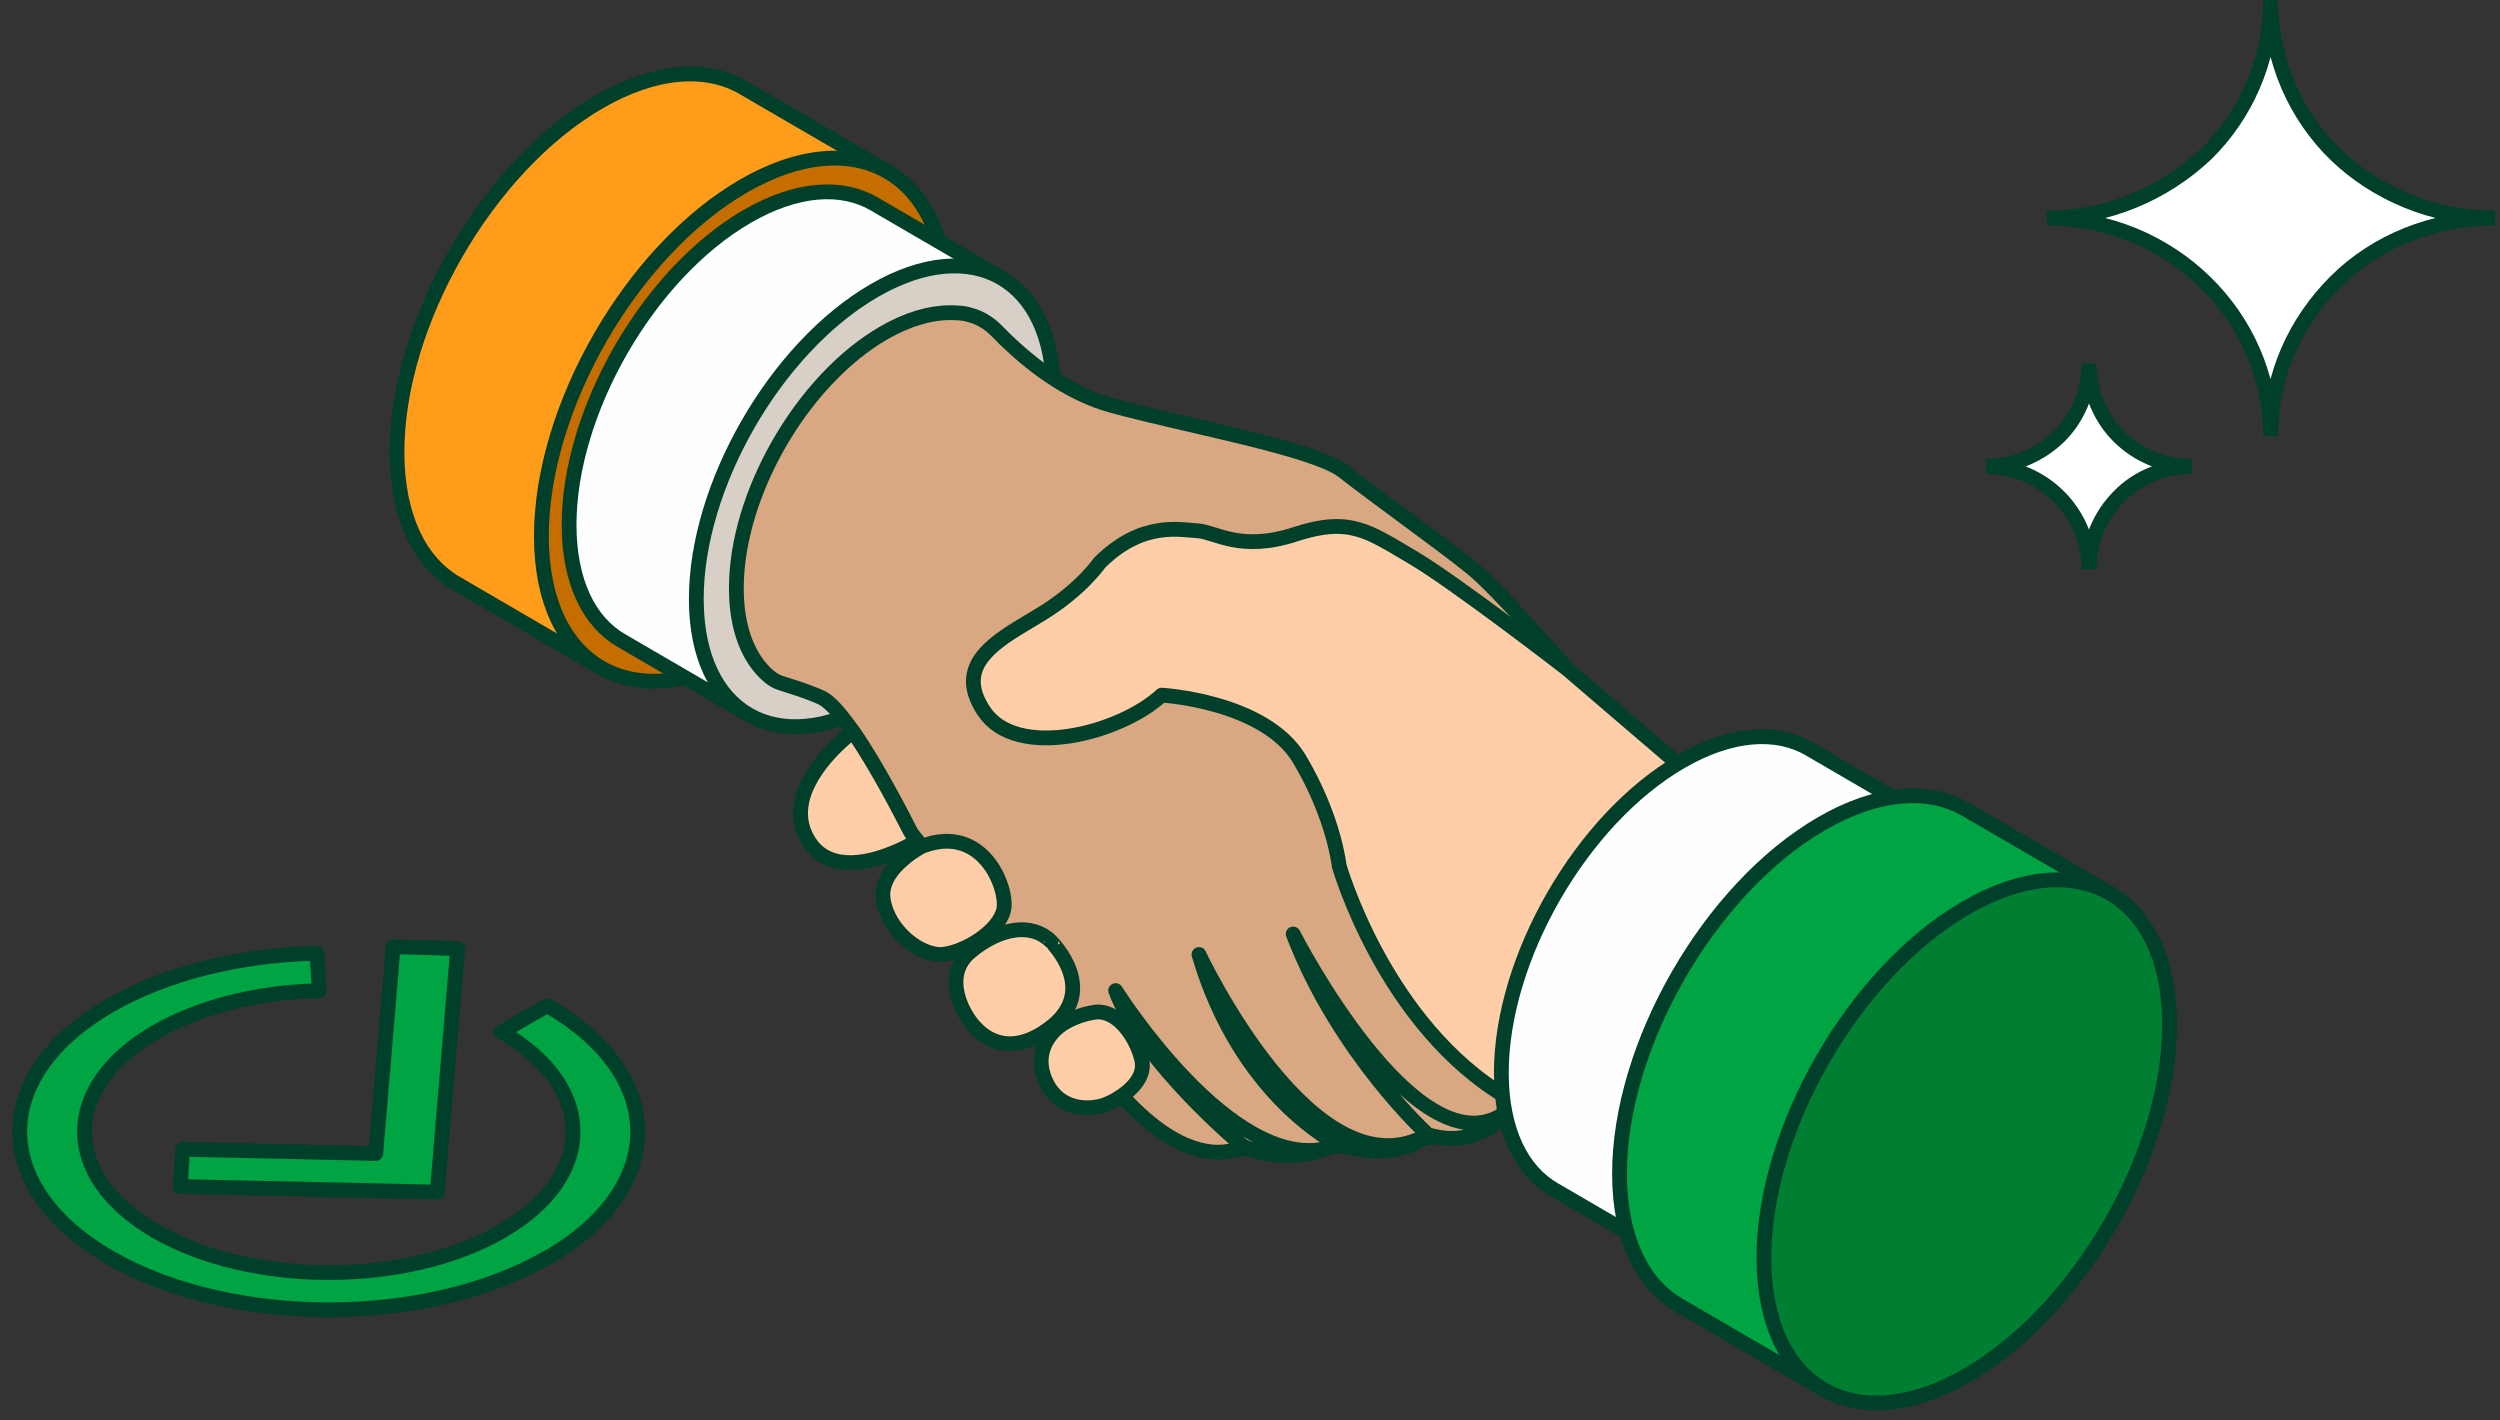 <svg width="169" height="96" viewBox="0 0 169 96" fill="none" xmlns="http://www.w3.org/2000/svg">
<rect x="0" y="0" width="169" height="96" fill="#333333" stroke="none"/>
<g id="Group 541">
<g id="escena 1">
<g id="estrechar manos">
<g id="Grupo 19">
<g id="Grupo 4">
<g id="Grupo 3">
<g id="Grupo 1">
<path id="Trazado 1" d="M60.023 11.616C57.53 10.162 59.147 15.77 55.334 17.978C47.766 22.364 41.799 28.883 41.821 37.604C41.836 41.938 38.136 43.686 40.6 45.119L30.838 39.431C28.373 37.999 26.85 34.95 26.835 30.608C26.813 21.887 32.923 11.273 40.498 6.887C44.311 4.679 47.767 4.474 50.254 5.929L60.023 11.616Z" fill="#FF9C1A" stroke="#00402A" stroke-miterlimit="10" stroke-linejoin="round"/>
</g>
<g id="Grupo 2">
<path id="Trazado 2" d="M50.263 12.575C57.836 8.191 63.992 11.708 64.016 20.428C64.041 29.154 57.926 39.779 50.352 44.163C42.778 48.548 36.623 45.025 36.598 36.3C36.574 27.579 42.689 16.959 50.263 12.575Z" fill="#C66D00" stroke="#00402A" stroke-miterlimit="10" stroke-linejoin="round"/>
</g>
</g>
</g>
<g id="Grupo 8">
<g id="Grupo 7">
<g id="Grupo 5">
<path id="Trazado 3" d="M67.702 18.796C65.506 17.514 66.138 23.674 62.78 25.619C56.114 29.482 60.438 34.944 60.458 42.626C60.47 46.444 48.424 47.042 50.594 48.304L41.996 43.295C39.825 42.033 38.483 39.348 38.47 35.523C38.451 27.842 43.832 18.493 50.504 14.63C53.863 12.685 56.907 12.505 59.097 13.786L67.702 18.796Z" fill="#FFFEFF" stroke="#00402A" stroke-miterlimit="10" stroke-linejoin="round"/>
</g>
<g id="Grupo 6">
<path id="Trazado 4" d="M59.105 19.64C65.776 15.778 71.198 18.876 71.219 26.557C71.241 34.242 65.855 43.601 59.184 47.463C52.513 51.324 47.092 48.222 47.07 40.536C47.048 32.856 52.434 23.502 59.105 19.64Z" fill="#D8CFC7" stroke="#00402A" stroke-miterlimit="10" stroke-linejoin="round"/>
</g>
</g>
</g>
<path id="Trazado 5" d="M111.335 53.683C107.965 56.66 102.152 63.345 101.872 74.191C101.86 74.628 101.733 75.054 101.504 75.427C101.276 75.799 100.954 76.105 100.57 76.312C99.599 76.85 98.479 77.054 97.38 76.895C96.86 76.821 96.319 76.908 95.859 77.162C95.051 77.597 93.51 78.106 91.161 77.544C90.669 77.425 90.153 77.455 89.679 77.631C89.672 77.637 89.672 77.637 89.666 77.637C88.685 77.978 86.843 78.42 84.834 77.791C84.354 77.637 83.853 77.617 83.373 77.751C82.228 78.073 79.654 78.139 76.087 74.346C75.896 74.126 66.077 61.902 61.743 56.513C61.636 56.373 61.542 56.223 61.463 56.065C60.782 54.72 57.312 47.962 55.517 47.152C55.317 47.058 55.096 46.971 54.87 46.884C54.243 46.64 53.539 46.409 52.867 46.204C52.539 46.105 52.236 45.939 51.976 45.718C50.604 44.544 49.784 42.523 49.778 39.799C49.758 33.442 54.216 25.707 59.735 22.508C61.336 21.585 62.851 21.143 64.199 21.137C64.32 21.137 64.44 21.137 64.553 21.143C64.666 21.15 64.78 21.15 64.9 21.163C65.164 21.183 65.424 21.237 65.674 21.324C65.721 21.337 65.761 21.351 65.808 21.364C65.855 21.377 65.902 21.392 65.948 21.411C66.502 21.625 67.002 21.973 67.423 22.415C67.736 22.743 68.137 23.131 68.604 23.552C70.139 24.951 72.441 26.65 75.077 27.386C79.882 28.731 88.832 30.297 90.814 31.863C92.796 33.428 97.534 36.808 99.49 38.4C101.258 39.832 105.749 44.991 106.59 45.961C106.679 46.071 106.779 46.17 106.891 46.256L111.255 49.855C112.45 50.839 112.496 52.659 111.335 53.683Z" fill="#D9A782" stroke="#00402A" stroke-miterlimit="10" stroke-linejoin="round"/>
<path id="Trazado 6" d="M62.011 56.841C61.461 57.171 60.885 57.455 60.289 57.691C58.52 58.394 55.851 58.962 54.583 56.714C53.108 54.104 55.497 51.381 56.846 50.143C57.102 49.9 57.372 49.669 57.653 49.454H57.66C59.281 51.796 61.003 55.162 61.463 56.065C61.543 56.223 61.636 56.373 61.744 56.513L62.011 56.841Z" fill="#FFCDA8" stroke="#00402A" stroke-miterlimit="10" stroke-linejoin="round"/>
<g id="Grupo 9">
<path id="Trazado 7" d="M67.85 61.498C67.532 62.941 65.304 64.323 63.8 64.509C62.265 64.69 60.036 62.937 59.709 60.823C59.542 59.785 60.169 58.895 60.85 58.267C61.291 57.855 61.782 57.502 62.312 57.216C66.462 55.597 68.157 60.087 67.85 61.498Z" fill="#FFCDA8" stroke="#00402A" stroke-miterlimit="10" stroke-linejoin="round"/>
<path id="Trazado 8" d="M70.813 69.608C70.693 69.695 70.573 69.776 70.453 69.849C70.452 69.849 70.451 69.849 70.45 69.85C70.45 69.85 70.449 69.85 70.448 69.851C70.448 69.852 70.447 69.853 70.447 69.853C70.447 69.854 70.446 69.855 70.446 69.856C67.003 71.977 65.301 68.611 65.301 68.611C65.301 68.611 63.746 66.236 65.348 64.57C65.348 64.556 65.354 64.556 65.361 64.556C65.434 64.483 65.514 64.409 65.601 64.336C67.603 62.67 69.759 62.362 71.034 63.627C71.034 63.626 74.511 67.005 70.813 69.608Z" fill="#FFCDA8" stroke="#00402A" stroke-miterlimit="10" stroke-linejoin="round"/>
<path id="Trazado 9" d="M75.458 74.319C75.197 74.473 74.922 74.603 74.637 74.707C73.663 75.034 71.501 75.141 70.62 72.92C70.039 71.461 70.646 70.397 71.127 69.835C71.265 69.671 71.422 69.523 71.594 69.394C71.594 69.394 72.462 68.665 73.983 68.43C75.505 68.196 76.813 70.083 77.18 71.622C77.467 72.793 76.406 73.776 75.458 74.319Z" fill="#FFCDA8" stroke="#00402A" stroke-miterlimit="10" stroke-linejoin="round"/>
</g>
<path id="Trazado 13" d="M113.691 51.863L113.524 58.273L102.066 73.576L101.939 74.225C93.59 69.34 90.527 58.521 90.527 58.521C90.527 58.521 90.193 55.275 87.851 51.328C85.509 47.386 78.528 46.992 78.528 46.992C75.712 49.595 68.704 51.415 66.502 48.056C66.102 47.447 65.888 46.898 65.821 46.396C65.528 44.128 68.244 42.83 70.44 41.478C73.116 39.832 74.33 38.045 74.33 38.045C77.207 35.182 79.809 35.824 80.977 35.884C82.145 35.951 83.86 37.336 87.557 36.118C91.248 34.907 92.516 35.931 95.426 37.637C98.335 39.337 105.95 45.232 105.95 45.232L113.691 51.863Z" fill="#FFCDA8" stroke="#00402A" stroke-miterlimit="10" stroke-linejoin="round"/>
<path id="Trazado 14" d="M101.485 75.403C101.485 75.403 99.83 77.704 96.52 76.701C96.52 76.701 90.52 71.241 87.417 63.138C87.637 63.573 95.592 78.895 101.485 75.403Z" fill="#D9A782" stroke="#00402A" stroke-miterlimit="10" stroke-linejoin="round"/>
<path id="Trazado 15" d="M96.519 76.701C96.519 76.701 94.564 78.661 90.393 77.33C90.393 77.33 83.853 74.138 81.05 64.523C81.05 64.523 88.825 81.103 96.519 76.701Z" fill="#D9A782" stroke="#00402A" stroke-miterlimit="10" stroke-linejoin="round"/>
<path id="Trazado 16" d="M89.666 77.638C88.558 78.026 86.336 78.541 84.027 77.477C84.027 77.477 77.213 71.823 75.418 66.965C75.638 67.313 83.192 79.163 89.666 77.638Z" fill="#D9A782" stroke="#00402A" stroke-miterlimit="10" stroke-linejoin="round"/>
<g id="Grupo 14">
<g id="Grupo 13">
<g id="Grupo 11">
<path id="Trazado 19" d="M130.998 55.683C128.781 54.389 125.709 54.572 122.318 56.534C115.59 60.434 110.151 69.878 110.17 77.632C110.183 81.486 111.538 84.196 113.729 85.47L105.049 80.413C102.858 79.14 101.503 76.429 101.49 72.569C101.471 64.815 106.903 55.377 113.638 51.478C117.029 49.515 120.101 49.333 122.312 50.626L130.998 55.683Z" fill="#FFFEFF" stroke="#00402A" stroke-miterlimit="10" stroke-linejoin="round"/>
</g>
<g id="Grupo 12">
<path id="Trazado 20" d="M122.321 56.535C129.055 52.637 134.527 55.764 134.549 63.517C134.571 71.275 129.134 80.723 122.4 84.621C115.667 88.519 110.194 85.387 110.172 77.629C110.15 69.876 115.587 60.433 122.321 56.535Z" fill="#FFFEFF" stroke="#00402A" stroke-miterlimit="10" stroke-linejoin="round"/>
</g>
</g>
</g>
<g id="Grupo 18">
<g id="Grupo 17">
<g id="Grupo 15">
<path id="Trazado 21" d="M142.667 60.408C140.173 58.953 144.668 74.953 140.855 77.16C133.287 81.546 132.386 79.414 132.407 88.135C132.422 92.47 120.779 92.478 123.244 93.91L113.481 88.223C111.017 86.79 109.493 83.742 109.479 79.4C109.457 70.679 115.566 60.065 123.142 55.678C126.955 53.471 130.411 53.266 132.897 54.721L142.667 60.408Z" fill="#00A443" stroke="#00402A" stroke-miterlimit="10" stroke-linejoin="round"/>
</g>
<g id="Grupo 16">
<path id="Trazado 22" d="M132.907 61.367C140.48 56.982 146.636 60.499 146.66 69.22C146.685 77.945 140.57 88.571 132.996 92.955C125.422 97.339 119.267 93.817 119.243 85.091C119.218 76.371 125.333 65.751 132.907 61.367Z" fill="#007F33" stroke="#00402A" stroke-miterlimit="10" stroke-linejoin="round"/>
</g>
</g>
</g>
</g>
</g>
<g id="destello">
<path id="Trazado 23" d="M168.665 14.743C164.463 14.743 160.589 16.346 157.897 19.03C155.205 21.715 153.492 25.32 153.492 29.486C153.492 21.314 146.68 14.743 138.359 14.743C142.479 14.743 146.313 13.06 149.086 10.456C151.779 7.852 153.492 4.086 153.492 0C153.492 4.086 155.205 7.852 157.897 10.456C160.589 13.06 164.463 14.743 168.665 14.743Z" fill="white" stroke="#00402A" stroke-miterlimit="10"/>
<path id="Trazado 24" d="M148.188 31.534C146.258 31.534 144.477 32.291 143.241 33.559C142.004 34.826 141.217 36.529 141.217 38.496C141.217 34.637 138.087 31.534 134.264 31.534C136.157 31.534 137.918 30.739 139.193 29.51C140.43 28.28 141.217 26.502 141.217 24.572C141.217 26.502 142.004 28.28 143.241 29.51C144.478 30.739 146.258 31.534 148.188 31.534Z" fill="white" stroke="#00402A" stroke-miterlimit="10"/>
</g>
</g>
<g id="Group 534">
<path id="Vector" d="M36.985 85.018C28.837 89.717 15.594 89.717 7.446 85.018C-0.702 80.319 -0.702 72.664 7.446 67.965C11.183 65.814 16.147 64.552 21.422 64.444L21.59 66.968C17.421 67.064 13.491 68.05 10.546 69.756C4.105 73.469 4.105 79.526 10.546 83.24C16.988 86.953 27.467 86.953 33.908 83.24C40.35 79.526 40.35 73.469 33.908 69.756L36.997 67.978C45.145 72.676 45.145 80.331 36.997 85.03L36.985 85.018Z" fill="#00A443" stroke="#00402A" stroke-linecap="round" stroke-linejoin="round"/>
<path id="Vector_2" d="M29.558 80.584L12.181 80.211L12.349 77.688L25.4 77.976L26.578 64L30.94 64.12L29.558 80.584Z" fill="#00A443" stroke="#00402A" stroke-linecap="round" stroke-linejoin="round"/>
</g>
</g>
</svg>
